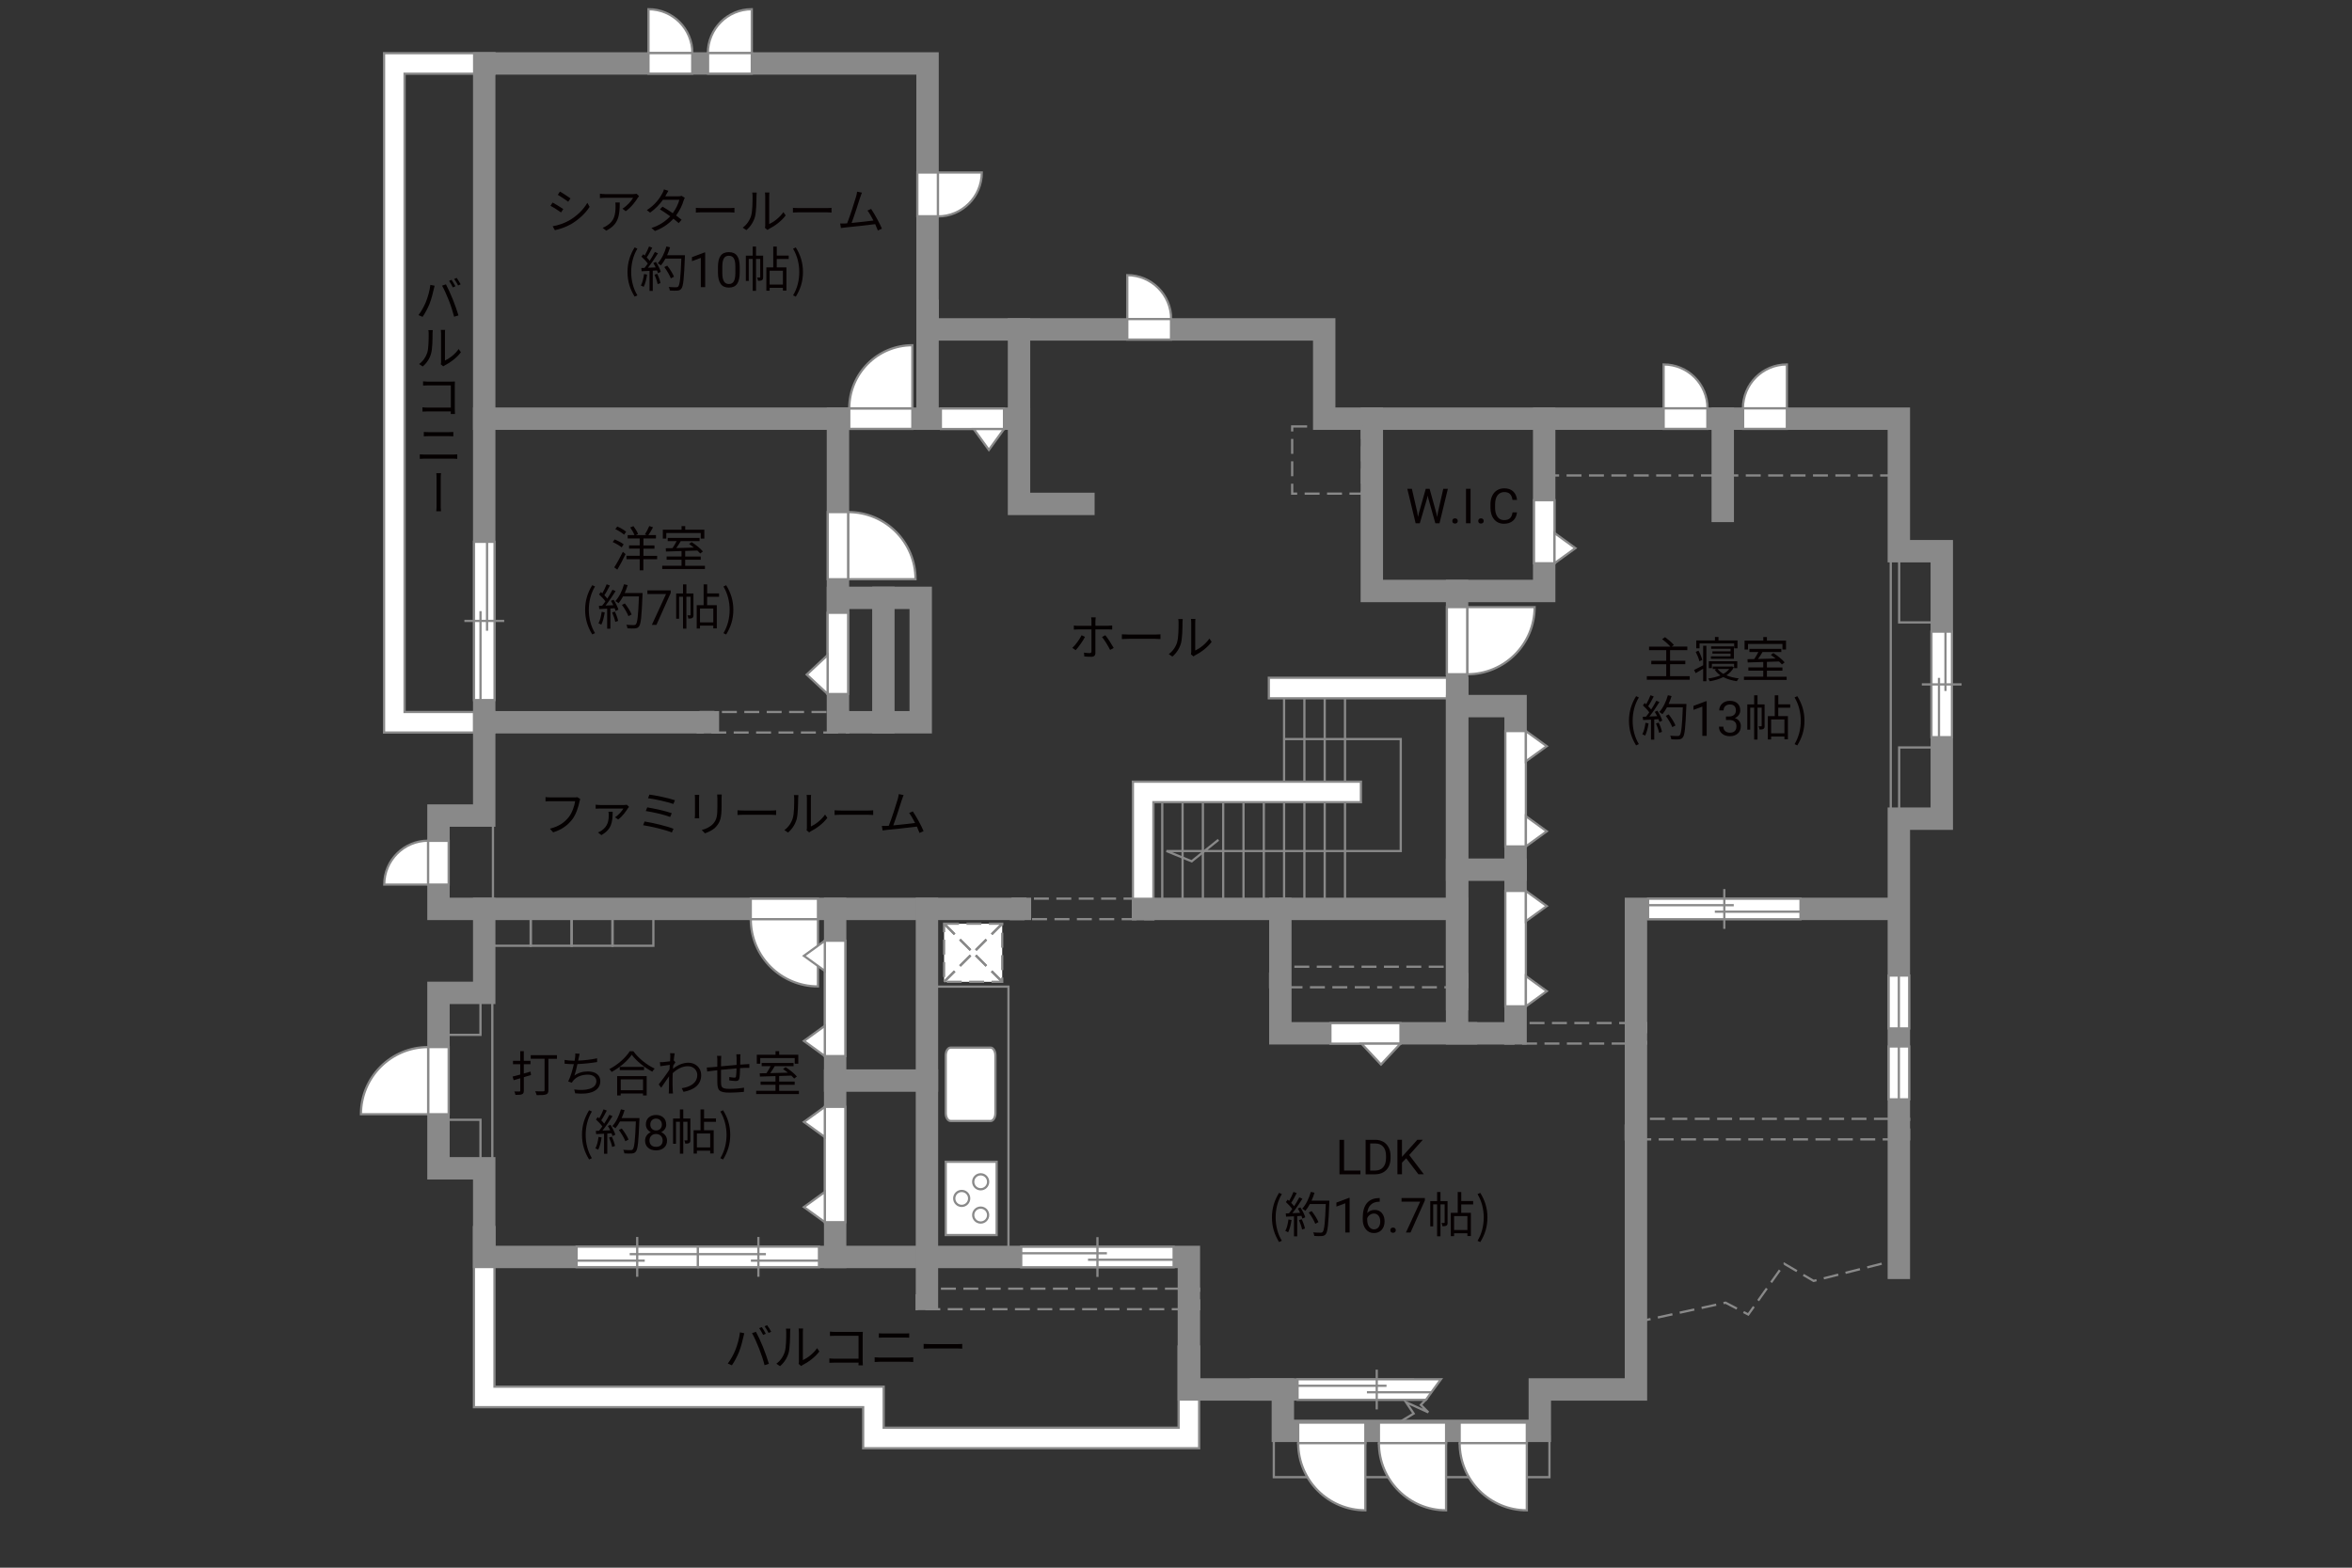 <?xml version="1.0" encoding="UTF-8"?><svg xmlns="http://www.w3.org/2000/svg" viewBox="0 0 630 420"><rect x="0" y="0" width="630" height="420" fill="#333333" stroke="none"/><defs><style>.cls-1{fill:#040000;}.cls-2{fill:#060001;}.cls-3,.cls-4,.cls-5,.cls-6,.cls-7{stroke-width:.6px;}.cls-3,.cls-4,.cls-6,.cls-8{fill:none;}.cls-3,.cls-4,.cls-7{stroke-dasharray:0 0 4 2;}.cls-3,.cls-5,.cls-6,.cls-8,.cls-7{stroke:#898989;}.cls-4{stroke:#898988;}.cls-5,.cls-7{fill:#fff;}.cls-8{stroke-linecap:square;stroke-width:6px;}</style></defs><g id="kan"><polygon class="cls-3" points="340.2 264.5 340.2 259 393.04 259 393.04 264.5 340.2 264.5 340.2 264.5"/><polygon class="cls-3" points="186.87 196.25 186.87 190.75 227.2 190.75 227.2 196.25 186.87 196.25 186.87 196.25"/><polygon class="cls-3" points="270.45 246.25 270.45 240.75 308.95 240.75 308.95 246.25 270.45 246.25 270.45 246.25"/><polygon class="cls-3" points="403.2 279.58 403.2 274.08 440.95 274.08 440.95 279.58 403.2 279.58 403.2 279.58"/><polygon class="cls-3" points="435.45 305.25 435.45 299.75 511.37 299.75 511.37 305.25 435.45 305.25 435.45 305.25"/><polygon class="cls-3" points="245.54 350.75 245.54 345.25 321.2 345.25 321.2 350.75 245.54 350.75 245.54 350.75"/><line class="cls-6" x1="311.32" y1="243.5" x2="311.32" y2="214.5"/><line class="cls-6" x1="316.76" y1="243.5" x2="316.76" y2="214.5"/><line class="cls-6" x1="322.2" y1="243.5" x2="322.2" y2="214.5"/><line class="cls-6" x1="327.64" y1="243.5" x2="327.64" y2="214.5"/><line class="cls-6" x1="333.08" y1="243.5" x2="333.08" y2="214.5"/><line class="cls-6" x1="338.52" y1="243.5" x2="338.52" y2="214.5"/><line class="cls-6" x1="343.95" y1="243.5" x2="343.95" y2="186.67"/><line class="cls-6" x1="349.39" y1="243.5" x2="349.39" y2="186.67"/><line class="cls-6" x1="354.83" y1="243.5" x2="354.83" y2="186.67"/><line class="cls-6" x1="360.27" y1="243.5" x2="360.27" y2="186.67"/><polyline class="cls-6" points="343.95 198 375.2 198 375.2 228 312.45 228 319.2 230.75 326.37 225"/><line class="cls-6" x1="506.45" y1="219.33" x2="506.45" y2="147"/><rect class="cls-6" x="508.7" y="147.67" width="11.42" height="19.08"/><rect class="cls-6" x="508.7" y="200.25" width="11.42" height="19.08"/><line class="cls-6" x1="132.04" y1="220" x2="132.04" y2="243.5"/><rect class="cls-6" x="131.2" y="245" width="10.95" height="8.38"/><rect class="cls-6" x="142.16" y="245" width="10.95" height="8.38"/><rect class="cls-6" x="153.11" y="245" width="10.95" height="8.38"/><rect class="cls-6" x="164.06" y="245" width="10.95" height="8.38"/><line class="cls-6" x1="131.87" y1="312.33" x2="131.87" y2="264.83"/><rect class="cls-6" x="117.45" y="300" width="11.25" height="11.25"/><rect class="cls-6" x="117.45" y="266" width="11.25" height="11.25"/><polyline class="cls-3" points="438.2 354.25 462.2 349 468.29 352.17 477.95 338.58 485.79 343.17 509.2 337.25"/><polyline class="cls-6" points="270.12 336.75 270.12 264.33 248.29 264.33"/><rect class="cls-6" x="341.2" y="384.83" width="73.83" height="10.92"/><polyline class="cls-6" points="382.32 374.52 380.59 376.39 382.58 378.38 376.62 375.67 378.66 378.71 373.99 381.54"/></g><g id="_外壁"><polygon class="cls-5" points="102.87 196.25 102.87 14.25 129.7 14.25 132.45 14.25 132.45 19.75 108.37 19.75 108.37 190.75 132.45 190.75 132.45 196.25 102.87 196.25 102.87 196.25"/><polygon class="cls-5" points="231.2 388 231.2 377 126.95 377 126.95 328.75 132.45 328.75 132.45 371.5 236.7 371.5 236.7 382.5 315.7 382.5 315.7 363.5 315.7 360.75 321.2 360.75 321.2 388 231.2 388 231.2 388"/><polygon class="cls-5" points="303.45 246.25 303.45 209.42 361.79 209.42 364.54 209.42 364.54 214.92 308.95 214.92 308.95 246.25 303.45 246.25 303.45 246.25"/><polygon class="cls-5" points="339.87 187.08 339.87 181.58 393.04 181.58 393.04 187.08 339.87 187.08 339.87 187.08"/><polyline class="cls-8" points="508.62 339.67 508.62 219.33 520.12 219.33 520.12 147.67 508.62 147.67 508.62 112.17 354.7 112.17 354.7 88.25 248.45 88.25 248.45 17 129.7 17 129.7 218.5 117.45 218.5 117.45 243.5 129.7 243.5 129.7 266 117.45 266 117.45 313 129.7 313 129.7 336.75 318.45 336.75 318.45 372.25 343.62 372.25 343.62 383.34 412.45 383.34 412.45 372.25 438.2 372.25 438.2 243.5 508.62 243.5"/><polyline class="cls-8" points="272.95 88.25 272.95 135 290.2 135"/><line class="cls-8" x1="272.95" y1="112.17" x2="129.7" y2="112.17"/><line class="cls-8" x1="248.45" y1="83.25" x2="248.45" y2="112.17"/><line class="cls-8" x1="224.45" y1="112.17" x2="224.45" y2="182.17"/><rect class="cls-8" x="224.45" y="160.17" width="22.17" height="33.33"/><line class="cls-8" x1="236.62" y1="193.5" x2="236.62" y2="160.17"/><line class="cls-8" x1="189.62" y1="193.5" x2="129.7" y2="193.5"/><line class="cls-8" x1="461.45" y1="136.88" x2="461.45" y2="112.17"/><polyline class="cls-8" points="367.45 112.17 367.45 158.33 413.62 158.33 413.62 112.17"/><line class="cls-8" x1="390.29" y1="158.33" x2="390.29" y2="267.67"/><rect class="cls-8" x="390.29" y="189.17" width="15.67" height="87.67"/><line class="cls-8" x1="390.29" y1="243.5" x2="306.2" y2="243.5"/><polyline class="cls-8" points="342.95 243.5 342.95 276.83 392.7 276.83"/><line class="cls-8" x1="273.2" y1="243.5" x2="129.7" y2="243.5"/><line class="cls-8" x1="248.29" y1="243.5" x2="248.29" y2="348"/><line class="cls-8" x1="223.7" y1="336.75" x2="223.7" y2="243.5"/><line class="cls-8" x1="223.7" y1="289.5" x2="248.29" y2="289.5"/><line class="cls-8" x1="337.79" y1="372.25" x2="375.78" y2="372.25"/><line class="cls-8" x1="405.95" y1="233" x2="390.29" y2="233"/></g><g id="_建距"><polygon class="cls-5" points="508.62 261.36 505.89 261.36 505.89 275.53 511.39 275.53 511.39 261.36 508.62 261.36"/><line class="cls-6" x1="508.62" y1="275.53" x2="508.62" y2="261.36"/><polygon class="cls-5" points="508.62 280.36 505.89 280.36 505.89 294.53 511.39 294.53 511.39 280.36 508.62 280.36"/><line class="cls-6" x1="508.62" y1="294.53" x2="508.62" y2="280.36"/><path class="cls-5" d="m185.46,14.23h-11.76V2.47c6.49,0,11.76,5.26,11.76,11.76Z"/><polygon class="cls-5" points="185.42 17 185.42 19.73 173.7 19.73 173.7 14.23 185.42 14.23 185.42 17"/><path class="cls-5" d="m251.22,57.98v-11.76h11.76c0,6.49-5.26,11.76-11.76,11.76Z"/><polygon class="cls-5" points="248.45 57.94 245.72 57.94 245.72 46.22 251.22 46.22 251.22 57.94 248.45 57.94"/><path class="cls-5" d="m313.71,85.48h-11.76v-11.76c6.49,0,11.76,5.26,11.76,11.76Z"/><polygon class="cls-5" points="313.67 88.25 313.67 90.98 301.95 90.98 301.95 85.48 313.67 85.48 313.67 88.25"/><path class="cls-5" d="m114.68,225.23v11.76s-11.76,0-11.76,0c0-6.49,5.26-11.76,11.76-11.76Z"/><polygon class="cls-5" points="117.45 225.27 120.18 225.27 120.18 236.99 114.68 236.99 114.68 225.27 117.45 225.27"/><path class="cls-5" d="m457.37,109.4h-11.76v-11.76c6.49,0,11.76,5.26,11.76,11.76Z"/><polygon class="cls-5" points="457.33 112.17 457.33 114.9 445.62 114.9 445.62 109.4 457.33 109.4 457.33 112.17"/><path class="cls-5" d="m466.86,109.4h11.76v-11.76c-6.49,0-11.76,5.26-11.76,11.76Z"/><polygon class="cls-5" points="466.91 112.17 466.91 114.9 478.62 114.9 478.62 109.4 466.91 109.4 466.91 112.17"/><path class="cls-5" d="m189.61,14.23h11.76V2.47c-6.49,0-11.76,5.26-11.76,11.76Z"/><polygon class="cls-5" points="189.66 17 189.66 19.73 201.37 19.73 201.37 14.23 189.66 14.23 189.66 17"/><polygon class="cls-5" points="224.45 137.19 221.72 137.19 221.72 155.19 227.23 155.19 227.23 137.19 224.45 137.19"/><path class="cls-5" d="m227.23,137.19v17.99h18c0-9.94-8.06-17.99-18-17.99"/><polygon class="cls-5" points="390.29 180.64 387.56 180.64 387.56 162.65 393.06 162.65 393.06 180.64 390.29 180.64"/><path class="cls-5" d="m393.06,180.64v-17.99h18c0,9.94-8.06,17.99-18,17.99"/><polygon class="cls-5" points="227.48 112.17 227.48 114.9 244.38 114.9 244.38 109.4 227.48 109.4 227.48 112.17"/><path class="cls-5" d="m227.48,109.4h16.9v-16.91c-9.33,0-16.9,7.57-16.9,16.91"/><polygon class="cls-5" points="117.45 280.52 120.18 280.52 120.18 298.52 114.68 298.52 114.68 280.52 117.45 280.52"/><path class="cls-5" d="m114.68,280.52v17.99h-18c0-9.94,8.06-17.99,18-17.99"/><polygon class="cls-5" points="201.1 243.5 201.1 240.77 219.1 240.77 219.1 246.27 201.1 246.27 201.1 243.5"/><path class="cls-5" d="m201.1,246.27h17.99v18c-9.94,0-17.99-8.06-17.99-18"/><polygon class="cls-5" points="347.73 383.86 347.73 381.13 365.72 381.13 365.72 386.63 347.73 386.63 347.73 383.86"/><path class="cls-5" d="m347.73,386.63h17.99v18c-9.94,0-17.99-8.06-17.99-18"/><polygon class="cls-5" points="369.35 383.86 369.35 381.13 387.35 381.13 387.35 386.63 369.35 386.63 369.35 383.86"/><path class="cls-5" d="m369.35,386.63h17.99v18c-9.94,0-17.99-8.06-17.99-18"/><polygon class="cls-5" points="390.98 383.86 390.98 381.13 408.97 381.13 408.97 386.63 390.98 386.63 390.98 383.86"/><path class="cls-5" d="m390.98,386.63h17.99v18c-9.94,0-17.99-8.06-17.99-18"/><polygon class="cls-5" points="129.7 145.16 126.97 145.16 126.97 187.56 132.47 187.56 132.47 145.16 129.7 145.16"/><line class="cls-6" x1="135.05" y1="166.35" x2="124.39" y2="166.35"/><line class="cls-6" x1="130.46" y1="168.98" x2="130.46" y2="145.16"/><line class="cls-6" x1="128.71" y1="187.56" x2="128.71" y2="163.73"/><polygon class="cls-5" points="186.91 336.75 186.91 339.48 219.37 339.48 219.37 333.98 186.91 333.98 186.91 336.75"/><line class="cls-6" x1="203.14" y1="331.4" x2="203.14" y2="342.06"/><line class="cls-6" x1="205.15" y1="336" x2="186.91" y2="336"/><line class="cls-6" x1="219.37" y1="337.74" x2="201.13" y2="337.74"/><polygon class="cls-5" points="186.91 336.75 186.91 339.48 154.45 339.48 154.45 333.98 186.91 333.98 186.91 336.75"/><line class="cls-6" x1="170.68" y1="331.4" x2="170.68" y2="342.06"/><line class="cls-6" x1="168.67" y1="336" x2="186.91" y2="336"/><line class="cls-6" x1="154.45" y1="337.74" x2="172.7" y2="337.74"/><polygon class="cls-5" points="314.37 336.75 314.37 334.02 273.54 334.02 273.54 339.52 314.37 339.52 314.37 336.75"/><line class="cls-6" x1="293.96" y1="342.1" x2="293.96" y2="331.44"/><line class="cls-6" x1="291.43" y1="337.5" x2="314.37" y2="337.5"/><line class="cls-6" x1="273.54" y1="335.76" x2="296.49" y2="335.76"/><polygon class="cls-5" points="482.28 243.5 482.28 240.77 441.45 240.77 441.45 246.27 482.28 246.27 482.28 243.5"/><line class="cls-6" x1="461.87" y1="248.85" x2="461.87" y2="238.19"/><line class="cls-6" x1="459.33" y1="244.25" x2="482.28" y2="244.25"/><line class="cls-6" x1="441.45" y1="242.51" x2="464.4" y2="242.51"/><polygon class="cls-5" points="520.12 197.5 522.85 197.5 522.85 169.22 517.35 169.22 517.35 197.5 520.12 197.5"/><line class="cls-6" x1="514.77" y1="183.36" x2="525.43" y2="183.36"/><line class="cls-6" x1="519.37" y1="181.61" x2="519.37" y2="197.5"/><line class="cls-6" x1="521.11" y1="169.22" x2="521.11" y2="185.12"/><polygon class="cls-5" points="383.96 372.25 385.96 369.52 347.56 369.52 347.56 375.02 381.96 375.02 383.96 372.25"/><line class="cls-6" x1="368.77" y1="377.6" x2="368.77" y2="366.94"/><line class="cls-6" x1="366.14" y1="373" x2="383.41" y2="373"/><line class="cls-6" x1="347.56" y1="371.26" x2="371.39" y2="371.26"/><path class="cls-5" d="m265.33,280.67c.73,0,1.3.95,1.3,2.11v15.44c0,1.16-.58,2.11-1.3,2.11h-10.7c-.72,0-1.31-.95-1.31-2.11v-15.44c0-1.16.59-2.11,1.31-2.11h10.7Z"/><rect class="cls-5" x="253.32" y="311.25" width="13.64" height="19.63"/><path class="cls-5" d="m262.68,318.62c-1.1,0-2-.9-2-2,0-1.11.89-2.01,2-2.01s2,.9,2,2.01-.9,2-2,2Z"/><path class="cls-5" d="m262.68,327.53c-1.1,0-2-.9-2-2,0-1.11.9-2,2-2s2,.9,2,2-.9,2-2,2Z"/><path class="cls-5" d="m257.6,323.07c-1.1,0-2-.9-2-2,0-1.1.89-2,2-2s2,.9,2,2-.9,2-2,2Z"/><rect class="cls-7" x="252.88" y="247.47" width="15.57" height="15.57"/><line class="cls-4" x1="268.45" y1="247.47" x2="252.88" y2="263.03"/><line class="cls-3" x1="268.45" y1="247.47" x2="252.88" y2="263.03"/><line class="cls-4" x1="252.88" y1="247.47" x2="268.45" y2="263.03"/><line class="cls-3" x1="252.88" y1="247.47" x2="268.45" y2="263.03"/><polygon class="cls-5" points="268.93 112.17 268.93 109.44 252.02 109.44 252.02 114.94 268.93 114.94 268.93 112.17"/><polygon class="cls-5" points="268.93 114.94 264.88 120.53 260.82 114.94 268.93 114.94"/><polygon class="cls-5" points="413.62 150.91 410.89 150.91 410.89 134 416.39 134 416.39 150.91 413.62 150.91"/><polygon class="cls-5" points="416.39 150.91 421.98 146.86 416.39 142.8 416.39 150.91"/><polygon class="cls-5" points="224.45 185.94 227.18 185.94 227.18 164.17 221.68 164.17 221.68 185.94 224.45 185.94"/><polygon class="cls-5" points="221.68 185.94 216.09 180.72 221.68 175.5 221.68 185.94"/><polygon class="cls-5" points="375.13 276.83 375.13 274.11 356.36 274.11 356.36 279.61 375.13 279.61 375.13 276.83"/><polygon class="cls-5" points="375.13 279.61 369.91 285.19 364.69 279.61 375.13 279.61"/><polygon class="cls-5" points="223.7 296.53 226.43 296.53 226.43 327.44 220.93 327.44 220.93 296.53 223.7 296.53"/><polygon class="cls-5" points="220.93 296.53 215.34 300.58 220.93 304.63 220.93 296.53"/><polygon class="cls-5" points="220.93 319.33 215.34 323.38 220.93 327.44 220.93 319.33"/><polygon class="cls-5" points="223.7 252.03 226.43 252.03 226.43 282.94 220.93 282.94 220.93 252.03 223.7 252.03"/><polygon class="cls-5" points="220.93 252.03 215.34 256.08 220.93 260.13 220.93 252.03"/><polygon class="cls-5" points="220.93 274.83 215.34 278.88 220.93 282.94 220.93 274.83"/><polygon class="cls-5" points="405.95 226.77 403.22 226.77 403.22 195.86 408.72 195.86 408.72 226.77 405.95 226.77"/><polygon class="cls-5" points="408.72 226.77 414.31 222.72 408.72 218.67 408.72 226.77"/><polygon class="cls-5" points="408.72 203.96 414.31 199.91 408.72 195.86 408.72 203.96"/><polygon class="cls-5" points="405.95 269.61 403.22 269.61 403.22 238.69 408.72 238.69 408.72 269.61 405.95 269.61"/><polygon class="cls-5" points="408.72 269.61 414.31 265.55 408.72 261.5 408.72 269.61"/><polygon class="cls-5" points="408.72 246.8 414.31 242.75 408.72 238.69 408.72 246.8"/></g><g id="_文字"><path class="cls-2" d="m360.02,313.61h4.38v1h-5.61v-9.24h1.23v8.25Z"/><path class="cls-2" d="m365.79,314.61v-9.24h2.61c.8,0,1.51.18,2.13.53.62.36,1.09.86,1.43,1.52.34.66.51,1.41.51,2.26v.59c0,.87-.17,1.64-.5,2.29s-.82,1.16-1.44,1.51c-.62.35-1.35.53-2.18.54h-2.56Zm1.22-8.25v7.25h1.28c.94,0,1.67-.29,2.19-.88s.78-1.42.78-2.5v-.54c0-1.05-.25-1.87-.74-2.45-.49-.58-1.19-.88-2.1-.89h-1.42Z"/><path class="cls-2" d="m376.66,310.31l-1.13,1.17v3.12h-1.22v-9.24h1.22v4.57l4.11-4.57h1.47l-3.64,4.08,3.92,5.16h-1.46l-3.28-4.3Z"/><path class="cls-2" d="m340.7,326.16c0-2.55.71-4.65,1.91-6.59l.74.34c-1.13,1.86-1.66,4.04-1.66,6.25s.53,4.41,1.66,6.25l-.74.35c-1.2-1.95-1.91-4.04-1.91-6.6Z"/><path class="cls-2" d="m345.95,326.85c-.18,1.22-.49,2.47-.92,3.3-.16-.12-.55-.3-.75-.36.43-.79.7-1.95.84-3.09l.83.16Zm2.38-3.37c.53.83,1.11,1.94,1.29,2.64l-.77.36c-.05-.22-.13-.47-.25-.74l-1.13.07v5.41h-.87v-5.36l-2.12.1-.08-.87c.26,0,.56-.01.86-.03.29-.34.58-.73.87-1.16-.4-.58-1.09-1.31-1.7-1.86l.49-.64c.13.1.26.22.39.34.43-.73.88-1.7,1.16-2.42l.86.33c-.44.87-.99,1.91-1.48,2.61.31.31.58.62.79.9.53-.82,1.03-1.66,1.39-2.37l.83.36c-.75,1.22-1.79,2.76-2.69,3.87.65-.03,1.37-.06,2.08-.09-.19-.4-.42-.81-.64-1.16l.71-.31Zm.34,3.16c.38.79.75,1.82.87,2.5l-.77.26c-.12-.68-.48-1.72-.83-2.52l.73-.23Zm7.4-4.49c-.23,5.82-.42,7.84-.95,8.48-.3.38-.58.47-1.08.52-.43.04-1.22.03-2-.03-.03-.27-.13-.69-.31-.95.87.08,1.66.08,1.99.08.25,0,.42-.03.56-.19.43-.44.65-2.42.84-7.49h-4.26c-.36.69-.78,1.31-1.21,1.82-.18-.16-.61-.44-.84-.57,1-1.08,1.83-2.78,2.31-4.5l.98.22c-.22.73-.48,1.44-.79,2.12h4.77v.49Zm-3.76,5.72c-.3-.79-1.03-2.08-1.75-3.03l.78-.38c.73.91,1.51,2.15,1.82,2.96l-.84.44Z"/><path class="cls-2" d="m361.52,330.21h-1.18v-7.83l-2.37.87v-1.07l3.36-1.26h.18v9.29Z"/><path class="cls-2" d="m369.57,320.96v1h-.22c-.91.02-1.64.29-2.18.81-.54.52-.85,1.26-.94,2.22.49-.56,1.15-.84,1.99-.84s1.45.28,1.93.85.72,1.3.72,2.2c0,.95-.26,1.71-.78,2.29-.52.57-1.21.86-2.09.86s-1.6-.34-2.15-1.02c-.55-.68-.83-1.55-.83-2.62v-.45c0-1.7.36-3,1.09-3.9.73-.9,1.81-1.36,3.24-1.38h.21Zm-1.54,4.16c-.4,0-.77.12-1.11.36-.34.24-.57.54-.7.91v.43c0,.76.17,1.38.51,1.84s.77.7,1.28.7.95-.19,1.25-.58c.3-.39.45-.9.45-1.53s-.15-1.15-.46-1.54c-.31-.39-.71-.59-1.22-.59Z"/><path class="cls-2" d="m372.41,329.59c0-.2.06-.37.18-.51s.3-.2.54-.2.42.07.55.2.19.3.19.51-.06.36-.19.49c-.12.13-.31.2-.55.2s-.42-.07-.54-.2c-.12-.13-.18-.29-.18-.49Z"/><path class="cls-2" d="m381.65,321.63l-3.83,8.58h-1.23l3.82-8.28h-5v-.96h6.25v.66Z"/><path class="cls-2" d="m387.75,327.53c0,.39-.05.65-.3.81-.25.16-.58.18-1.08.18-.03-.25-.13-.62-.25-.87.35.01.61.01.71,0,.1,0,.13-.03.13-.13v-4.86h-1.12v8.55h-.9v-8.55h-1.05v5.9h-.78v-6.77h1.83v-2.44h.9v2.44h1.9v5.75Zm3.65-4.85v2.25h2.59v6.21h-.94v-.73h-3.56v.77h-.88v-6.25h1.85v-5.58h.95v2.42h3.19v.91h-3.19Zm1.65,3.13h-3.56v3.72h3.56v-3.72Z"/><path class="cls-2" d="m395.77,332.42c1.12-1.85,1.66-4.04,1.66-6.25s-.55-4.39-1.66-6.25l.73-.34c1.21,1.94,1.92,4.04,1.92,6.59s-.71,4.65-1.92,6.6l-.73-.35Z"/><path class="cls-2" d="m166.51,146.64c-.52-.44-1.55-1.04-2.39-1.42l.52-.7c.83.33,1.89.88,2.41,1.31l-.53.81Zm-1.98,5.36c.66-1,1.6-2.69,2.31-4.16l.72.61c-.64,1.37-1.5,2.98-2.21,4.17l-.82-.62Zm.81-10.95c.83.35,1.86.94,2.38,1.42l-.57.77c-.49-.47-1.51-1.1-2.34-1.49l.53-.69Zm10.66,8.77h-3.67v2.98h-.98v-2.98h-3.55v-.92h3.55v-1.91h-2.85v-.88h2.85v-1.85h-3.22v-.91h1.81c-.22-.58-.69-1.43-1.13-2.04l.86-.35c.49.64,1.03,1.52,1.24,2.11l-.62.29h2.98l-.53-.19c.39-.61.9-1.56,1.17-2.24l1.01.34c-.39.73-.86,1.53-1.25,2.09h2.03v.91h-3.35v1.85h2.95v.88h-2.95v1.91h3.67v.92Z"/><path class="cls-2" d="m188.82,151.57v.87h-11.44v-.87h5.17v-1.62h-3.99v-.86h3.99v-1.46c-1.57.05-3.03.09-4.17.13l-.05-.88c.53-.01,1.14-.01,1.81-.03.38-.56.79-1.27,1.1-1.88h-2.39v-.86h8.54v.86h-5.04c-.36.61-.79,1.29-1.2,1.86,1.46-.04,3.09-.08,4.72-.13-.43-.35-.88-.69-1.3-.98l.69-.48c1.09.69,2.41,1.74,3.02,2.5l-.73.55c-.19-.23-.45-.51-.77-.79-1.08.04-2.18.08-3.25.1v1.5h4.16v.86h-4.16v1.62h5.29Zm-10.36-7.27h-.92v-2.39h5.02v-.96h.98v.96h5.12v2.39h-.96v-1.5h-9.23v1.5Z"/><path class="cls-2" d="m156.73,163.37c0-2.55.71-4.65,1.91-6.59l.74.34c-1.13,1.86-1.66,4.04-1.66,6.25s.53,4.41,1.66,6.25l-.74.35c-1.2-1.95-1.91-4.04-1.91-6.6Z"/><path class="cls-2" d="m161.98,164.06c-.18,1.22-.49,2.47-.92,3.3-.16-.12-.55-.3-.75-.36.43-.79.7-1.95.85-3.09l.83.16Zm2.38-3.37c.53.83,1.1,1.94,1.29,2.64l-.77.36c-.05-.22-.13-.47-.25-.74l-1.13.07v5.41h-.87v-5.36l-2.12.1-.08-.87c.26,0,.56-.01.86-.03.29-.34.58-.73.87-1.16-.4-.58-1.09-1.31-1.7-1.86l.49-.64c.13.1.26.22.39.34.43-.73.88-1.7,1.16-2.42l.86.33c-.44.87-.99,1.91-1.48,2.61.31.31.58.62.79.9.53-.82,1.03-1.66,1.39-2.37l.83.36c-.75,1.22-1.79,2.76-2.69,3.87.65-.03,1.37-.06,2.08-.09-.19-.4-.42-.81-.64-1.16l.71-.31Zm.34,3.16c.38.79.75,1.82.87,2.5l-.77.26c-.12-.68-.48-1.72-.83-2.52l.73-.23Zm7.4-4.49c-.23,5.82-.42,7.84-.95,8.48-.3.38-.58.47-1.08.52-.43.04-1.22.03-2-.03-.03-.27-.13-.69-.31-.95.87.08,1.66.08,1.99.08.25,0,.42-.03.56-.19.43-.44.65-2.42.84-7.49h-4.26c-.36.69-.78,1.31-1.21,1.82-.18-.16-.61-.44-.84-.57,1-1.08,1.83-2.78,2.31-4.5l.98.22c-.22.73-.48,1.44-.79,2.12h4.77v.49Zm-3.76,5.72c-.3-.79-1.03-2.08-1.75-3.03l.78-.38c.73.91,1.51,2.15,1.82,2.96l-.85.44Z"/><path class="cls-2" d="m179.66,158.84l-3.83,8.58h-1.23l3.81-8.28h-5v-.96h6.25v.66Z"/><path class="cls-2" d="m185.76,164.74c0,.39-.05.65-.3.81-.25.16-.58.18-1.08.18-.03-.25-.13-.62-.25-.87.35.01.61.01.71,0,.1,0,.13-.03.13-.13v-4.86h-1.12v8.55h-.9v-8.55h-1.05v5.9h-.78v-6.77h1.83v-2.44h.9v2.44h1.9v5.75Zm3.65-4.85v2.25h2.59v6.21h-.94v-.73h-3.56v.77h-.88v-6.25h1.85v-5.58h.95v2.42h3.19v.91h-3.19Zm1.65,3.13h-3.56v3.72h3.56v-3.72Z"/><path class="cls-2" d="m193.78,169.63c1.12-1.85,1.66-4.04,1.66-6.25s-.55-4.39-1.66-6.25l.73-.34c1.21,1.94,1.92,4.04,1.92,6.59s-.71,4.65-1.92,6.6l-.73-.35Z"/><path class="cls-2" d="m150.88,56.01l-.6.91c-.64-.47-2.05-1.38-2.83-1.78l.57-.88c.77.42,2.29,1.34,2.86,1.75Zm1.51,3.09c2.16-1.24,3.87-2.93,4.93-4.76l.62,1.07c-1.12,1.76-2.93,3.43-4.99,4.65-1.31.75-3.11,1.37-4.32,1.61l-.6-1.05c1.43-.25,3.04-.77,4.36-1.52Zm.42-5.94l-.61.88c-.62-.47-2.03-1.4-2.79-1.85l.58-.87c.77.43,2.26,1.42,2.82,1.83Z"/><path class="cls-2" d="m170.83,53c-.52.88-1.75,2.56-3.24,3.59l-.86-.69c1.2-.69,2.42-2.11,2.85-2.91h-7.41c-.48,0-.98.03-1.48.08v-1.18c.46.06,1,.12,1.48.12h7.46c.25,0,.72-.04.91-.08l.64.61c-.09.13-.26.33-.35.47Zm-8.46,8.8l-.96-.78c.36-.12.81-.33,1.17-.59,2.02-1.23,2.3-3.08,2.3-5.25,0-.31-.01-.6-.05-.94h1.17c0,3.52-.31,5.9-3.63,7.55Z"/><path class="cls-2" d="m178.46,52.13c-.08.16-.17.31-.27.47h3.52c.35,0,.64-.05.86-.13l.86.52c-.12.18-.23.49-.31.7-.34,1.2-1.04,2.72-2.03,4.04.55.4,1.07.81,1.48,1.14l-.77.9c-.39-.35-.88-.75-1.42-1.18-1.16,1.29-2.76,2.48-4.95,3.3l-.94-.81c2.2-.68,3.86-1.87,5.03-3.13-.94-.68-1.92-1.35-2.76-1.87l.7-.71c.86.49,1.83,1.12,2.74,1.75.85-1.13,1.51-2.54,1.77-3.6h-4.39c-.83,1.17-1.99,2.44-3.45,3.45l-.87-.68c2.24-1.39,3.56-3.34,4.17-4.52.13-.23.34-.69.42-1.03l1.18.38c-.22.34-.46.78-.58,1.01Z"/><path class="cls-2" d="m188.21,55.75h7.12c.65,0,1.12-.04,1.4-.07v1.27c-.26-.01-.81-.07-1.39-.07h-7.14c-.72,0-1.4.03-1.81.07v-1.27c.39.03,1.08.07,1.81.07Z"/><path class="cls-2" d="m201.19,57.78c.38-1.18.39-3.78.39-5.23,0-.39-.04-.68-.09-.95h1.2c-.01.16-.06.55-.06.94,0,1.44-.05,4.23-.4,5.53-.39,1.39-1.22,2.67-2.31,3.58l-.98-.66c1.09-.78,1.87-1.94,2.26-3.2Zm3.78,2.54v-7.79c0-.49-.06-.87-.08-.96h1.2c-.01.09-.05.47-.05.96v7.5c1.2-.55,2.79-1.73,3.8-3.2l.61.88c-1.12,1.52-2.93,2.86-4.43,3.6-.21.12-.35.22-.44.3l-.69-.57c.05-.21.09-.47.09-.73Z"/><path class="cls-2" d="m214.21,55.75h7.12c.65,0,1.12-.04,1.4-.07v1.27c-.26-.01-.81-.07-1.39-.07h-7.14c-.72,0-1.4.03-1.81.07v-1.27c.39.03,1.08.07,1.81.07Z"/><path class="cls-2" d="m230.42,52.83c-.38,1.22-1.66,5.21-2.31,6.9,1.91-.18,4.41-.46,5.84-.65-.52-1.03-1.1-2.04-1.59-2.67l.98-.44c.92,1.34,2.34,3.95,2.89,5.29l-1.09.49c-.17-.47-.42-1.07-.71-1.7-2,.26-6.36.74-8.1.9-.32.03-.7.09-1.08.14l-.2-1.21c.39.01.83,0,1.21-.01.2-.01.42-.03.65-.04.73-1.79,2.05-5.95,2.42-7.23.16-.6.21-.91.25-1.25l1.3.26c-.13.32-.27.66-.44,1.21Z"/><path class="cls-2" d="m168.08,72.87c0-2.55.71-4.65,1.91-6.59l.74.34c-1.13,1.86-1.66,4.04-1.66,6.25s.53,4.41,1.66,6.25l-.74.35c-1.2-1.95-1.91-4.04-1.91-6.6Z"/><path class="cls-2" d="m173.33,73.56c-.18,1.22-.49,2.47-.92,3.3-.16-.12-.55-.3-.75-.36.43-.79.7-1.95.85-3.09l.83.16Zm2.38-3.37c.53.83,1.1,1.94,1.29,2.64l-.77.36c-.05-.22-.13-.47-.25-.74l-1.13.07v5.41h-.87v-5.36l-2.12.1-.08-.87c.26,0,.56-.01.86-.03.29-.34.58-.73.87-1.16-.4-.58-1.09-1.31-1.7-1.86l.49-.64c.13.1.26.22.39.34.43-.73.88-1.7,1.16-2.42l.86.33c-.44.87-.99,1.91-1.48,2.61.31.31.58.62.79.9.53-.82,1.03-1.66,1.39-2.37l.83.36c-.75,1.22-1.79,2.76-2.69,3.87.65-.03,1.37-.06,2.08-.09-.19-.4-.42-.81-.64-1.16l.71-.31Zm.34,3.16c.38.79.75,1.82.87,2.5l-.77.26c-.12-.68-.48-1.72-.83-2.52l.73-.23Zm7.4-4.49c-.23,5.82-.42,7.84-.95,8.48-.3.38-.58.47-1.08.52-.43.04-1.22.03-2-.03-.03-.27-.13-.69-.31-.95.87.08,1.66.08,1.99.08.25,0,.42-.03.56-.19.43-.44.65-2.42.84-7.49h-4.26c-.36.69-.78,1.31-1.21,1.82-.18-.16-.61-.44-.84-.57,1-1.08,1.83-2.78,2.31-4.5l.98.22c-.22.73-.48,1.44-.79,2.12h4.77v.49Zm-3.76,5.72c-.3-.79-1.03-2.08-1.75-3.03l.78-.38c.73.91,1.51,2.15,1.82,2.96l-.85.44Z"/><path class="cls-2" d="m188.9,76.92h-1.18v-7.83l-2.37.87v-1.07l3.36-1.26h.18v9.29Z"/><path class="cls-2" d="m198.14,72.98c0,1.38-.23,2.4-.7,3.07s-1.2,1-2.2,1-1.72-.33-2.19-.98-.72-1.63-.74-2.93v-1.57c0-1.36.23-2.37.7-3.03s1.21-.99,2.21-.99,1.73.32,2.2.96c.47.64.71,1.62.72,2.95v1.52Zm-1.17-1.61c0-.99-.14-1.72-.42-2.17-.28-.45-.72-.68-1.33-.68s-1.04.23-1.31.68-.42,1.15-.43,2.09v1.88c0,1,.15,1.74.44,2.21.29.48.73.71,1.32.71s1.01-.22,1.29-.67c.28-.45.43-1.16.44-2.12v-1.92Z"/><path class="cls-2" d="m204.41,74.24c0,.39-.05.65-.3.81-.25.16-.58.18-1.08.18-.03-.25-.13-.62-.25-.87.35.01.61.01.72,0,.1,0,.13-.03.13-.13v-4.86h-1.12v8.55h-.9v-8.55h-1.05v5.9h-.78v-6.77h1.83v-2.44h.9v2.44h1.9v5.75Zm3.65-4.85v2.25h2.59v6.21h-.94v-.73h-3.56v.77h-.88v-6.25h1.85v-5.58h.95v2.42h3.19v.91h-3.19Zm1.65,3.13h-3.56v3.72h3.56v-3.72Z"/><path class="cls-2" d="m212.43,79.13c1.12-1.85,1.66-4.04,1.66-6.25s-.55-4.39-1.66-6.25l.73-.34c1.21,1.94,1.92,4.04,1.92,6.59s-.71,4.65-1.92,6.6l-.73-.35Z"/><path class="cls-2" d="m142.23,288.01c-.64.19-1.29.4-1.92.58v3.6c0,.56-.13.81-.47.96-.34.17-.87.18-1.77.18-.04-.26-.18-.65-.31-.91.62.01,1.18.01,1.34.01.18,0,.26-.06.26-.26v-3.29c-.64.18-1.24.36-1.77.52l-.29-.98c.57-.14,1.29-.34,2.05-.53v-2.77h-1.94v-.92h1.94v-2.59h.95v2.59h1.79v.92h-1.79v2.48l1.81-.51.12.9Zm6.96-4.35h-2.3v8.41c0,.66-.17.99-.64,1.14-.47.18-1.27.19-2.5.19-.06-.29-.25-.77-.4-1.04.95.04,1.9.04,2.17.03.25-.01.35-.09.35-.34v-8.4h-3.71v-.95h7.02v.95Z"/><path class="cls-2" d="m155.01,283.4c-.04.21-.08.46-.14.75,1.56-.06,3.47-.27,5.07-.62v1c-1.51.26-3.58.48-5.27.55-.23,1.09-.53,2.33-.82,3.07,1.13-.79,2.3-1.1,3.67-1.1,2.07,0,3.28,1.05,3.28,2.57,0,2.7-2.78,3.72-6.73,3.29l-.26-1.03c3,.42,5.93-.1,5.93-2.24,0-.98-.81-1.73-2.33-1.73s-2.98.53-3.83,1.57c-.17.19-.29.36-.4.6l-.98-.35c.66-1.3,1.18-3.16,1.51-4.63h-.01c-.88,0-1.72-.05-2.47-.13v-1.01c.68.12,1.68.22,2.46.22h.22c.07-.34.12-.62.14-.86.05-.42.06-.71.05-1.08l1.16.07c-.09.35-.17.75-.23,1.09Z"/><path class="cls-2" d="m169.65,281.64c1.38,1.91,3.67,3.72,5.71,4.64-.23.22-.47.56-.64.83-2.02-1.05-4.29-2.87-5.5-4.54-1.07,1.59-3.17,3.43-5.4,4.62-.12-.22-.38-.56-.6-.77,2.26-1.14,4.43-3.12,5.45-4.78h.98Zm-4.33,6.67h7.9v5.17h-.99v-.53h-5.97v.53h-.95v-5.17Zm7.19-2.48v.86h-6.51v-.86h6.51Zm-6.24,3.35v2.9h5.97v-2.9h-5.97Z"/><path class="cls-2" d="m179.5,282.16l1.22.04c-.06.32-.17,1.05-.26,1.96.03-.01.04-.01.06-.03l.39.46c-.17.23-.39.58-.58.91-.03.27-.05.56-.07.85,1.43-1.18,2.91-1.64,4.15-1.64,1.79,0,3.39,1.27,3.41,3.29.01,2.61-1.9,3.98-4.73,4.52l-.48-.98c2.2-.31,4.17-1.34,4.16-3.58,0-1-.79-2.31-2.51-2.31-1.51,0-2.89.75-4.07,1.86-.03.55-.04,1.07-.04,1.53,0,1.18-.01,1.98.05,3.13.01.23.04.56.06.79h-1.13c.03-.18.04-.56.04-.77.01-1.25.01-1.91.04-3.33,0-.13.01-.31.01-.52-.64.96-1.49,2.2-2.12,3.08l-.65-.9c.73-.91,2.22-2.94,2.87-3.97.03-.42.05-.84.09-1.26-.6.08-1.73.23-2.55.35l-.1-1.08c.29.01.53,0,.85-.01.43-.03,1.2-.12,1.87-.22.04-.61.06-1.09.06-1.23,0-.29,0-.64-.05-.96Z"/><path class="cls-2" d="m198.3,283.4c-.01.6-.01,1.25-.03,1.82.52-.04,1.01-.07,1.44-.09.34-.03.7-.05,1.01-.06v1.01c-.21-.01-.7,0-1.03,0-.39.01-.88.04-1.46.08-.03.95-.05,2.11-.18,2.72-.12.57-.4.74-1,.74-.47,0-1.37-.12-1.72-.18l.03-.9c.44.1,1,.17,1.3.17s.46-.05.49-.35c.06-.43.12-1.31.14-2.13-1.34.1-2.86.26-4.16.39-.01,1.34-.01,2.69,0,3.2.04,1.4.06,1.9,2.31,1.9,1.4,0,3.02-.16,3.86-.31l-.04,1.11c-.87.09-2.46.21-3.77.21-3,0-3.29-.69-3.35-2.76-.01-.56-.01-1.94-.01-3.24-.57.06-1.05.12-1.39.16-.4.05-.96.13-1.31.18l-.12-1.07c.4,0,.88-.03,1.35-.08.33-.03.85-.08,1.47-.13.01-.87.01-1.59.01-1.81,0-.4-.03-.7-.08-1.11h1.13c-.03.3-.05.65-.05,1.05,0,.43,0,1.07-.01,1.76,1.27-.12,2.78-.26,4.17-.38v-1.86c0-.29-.03-.75-.07-.98h1.11c-.04.22-.05.66-.07.94Z"/><path class="cls-2" d="m213.99,292.24v.87h-11.44v-.87h5.17v-1.62h-3.99v-.86h3.99v-1.46c-1.57.05-3.03.09-4.17.13l-.05-.88c.53-.01,1.14-.01,1.81-.03.38-.56.79-1.27,1.1-1.88h-2.39v-.86h8.54v.86h-5.04c-.36.61-.79,1.29-1.2,1.86,1.46-.04,3.09-.08,4.72-.13-.43-.35-.88-.69-1.3-.98l.69-.48c1.09.69,2.41,1.74,3.02,2.5l-.73.55c-.19-.23-.45-.51-.77-.79-1.08.04-2.18.08-3.25.1v1.5h4.16v.86h-4.16v1.62h5.29Zm-10.36-7.27h-.92v-2.39h5.02v-.96h.98v.96h5.12v2.39h-.96v-1.5h-9.23v1.5Z"/><path class="cls-2" d="m155.89,304.04c0-2.55.71-4.65,1.91-6.59l.74.34c-1.13,1.86-1.66,4.04-1.66,6.25s.53,4.41,1.66,6.25l-.74.35c-1.2-1.95-1.91-4.04-1.91-6.6Z"/><path class="cls-2" d="m161.15,304.73c-.18,1.22-.49,2.47-.92,3.3-.16-.12-.55-.3-.75-.36.43-.79.7-1.95.85-3.09l.83.16Zm2.38-3.37c.53.83,1.1,1.94,1.29,2.64l-.77.36c-.05-.22-.13-.47-.25-.74l-1.13.07v5.41h-.87v-5.36l-2.12.1-.08-.87c.26,0,.56-.01.86-.03.29-.34.58-.73.87-1.16-.4-.58-1.09-1.31-1.7-1.86l.49-.64c.13.1.26.22.39.34.43-.73.88-1.7,1.16-2.42l.86.33c-.44.87-.99,1.91-1.48,2.61.31.31.58.62.79.9.53-.82,1.03-1.66,1.39-2.37l.83.36c-.75,1.22-1.79,2.76-2.69,3.87.65-.03,1.37-.06,2.08-.09-.19-.4-.42-.81-.64-1.16l.71-.31Zm.34,3.16c.38.79.75,1.82.87,2.5l-.77.26c-.12-.68-.48-1.72-.83-2.52l.73-.23Zm7.4-4.49c-.23,5.82-.42,7.84-.95,8.48-.3.38-.58.47-1.08.52-.43.04-1.22.03-2-.03-.03-.27-.13-.69-.31-.95.87.08,1.66.08,1.99.08.25,0,.42-.03.56-.19.43-.44.65-2.42.84-7.49h-4.26c-.36.69-.78,1.31-1.21,1.82-.18-.16-.61-.44-.84-.57,1-1.08,1.83-2.78,2.31-4.5l.98.22c-.22.73-.48,1.44-.79,2.12h4.77v.49Zm-3.76,5.72c-.3-.79-1.03-2.08-1.75-3.03l.78-.38c.73.91,1.51,2.15,1.82,2.96l-.85.44Z"/><path class="cls-2" d="m178.46,301.25c0,.46-.12.87-.37,1.23-.24.36-.57.64-.99.84.48.21.86.51,1.15.91.28.4.42.85.42,1.35,0,.8-.27,1.44-.81,1.91-.54.47-1.25.71-2.13.71s-1.6-.24-2.14-.71c-.54-.48-.8-1.11-.8-1.91,0-.5.14-.95.41-1.35.27-.4.65-.71,1.13-.91-.41-.2-.73-.48-.97-.84s-.36-.77-.36-1.23c0-.78.25-1.4.75-1.85s1.16-.69,1.97-.69,1.47.23,1.97.69c.5.46.75,1.07.75,1.85Zm-.96,4.31c0-.52-.16-.94-.49-1.26-.33-.33-.76-.49-1.29-.49s-.95.16-1.27.48c-.32.32-.48.74-.48,1.27s.16.94.47,1.24c.31.3.74.45,1.3.45s.98-.15,1.29-.45c.31-.3.47-.71.47-1.23Zm-1.76-5.88c-.46,0-.83.14-1.12.43-.29.29-.43.67-.43,1.17s.14.85.42,1.14c.28.29.66.44,1.13.44s.85-.15,1.13-.44c.28-.29.42-.67.42-1.14s-.15-.85-.44-1.15-.66-.44-1.11-.44Z"/><path class="cls-2" d="m184.93,305.4c0,.39-.05.65-.3.81-.25.16-.58.18-1.08.18-.03-.25-.13-.62-.25-.87.35.01.61.01.71,0,.1,0,.13-.03.13-.13v-4.86h-1.12v8.55h-.9v-8.55h-1.05v5.9h-.78v-6.77h1.83v-2.44h.9v2.44h1.9v5.75Zm3.65-4.85v2.25h2.59v6.21h-.94v-.73h-3.56v.77h-.88v-6.25h1.85v-5.58h.95v2.42h3.19v.91h-3.19Zm1.65,3.13h-3.56v3.72h3.56v-3.72Z"/><path class="cls-2" d="m192.95,310.29c1.12-1.85,1.66-4.04,1.66-6.25s-.55-4.39-1.66-6.25l.73-.34c1.21,1.94,1.92,4.04,1.92,6.59s-.71,4.65-1.92,6.6l-.73-.35Z"/><path class="cls-2" d="m452.6,181.16v.95h-11.49v-.95h5.2v-3.2h-4v-.92h4v-2.85h-4.6v-.95h5.71c-.51-.6-1.43-1.42-2.21-1.99l.78-.55c.83.6,1.87,1.48,2.38,2.09l-.61.44h4.2v.95h-4.62v2.85h4.08v.92h-4.08v3.2h5.27Z"/><path class="cls-2" d="m456.2,173h.87v9.52h-.87v-3.35c-.69.4-1.39.81-2,1.17l-.43-.85c.62-.29,1.52-.78,2.43-1.26v-5.23Zm-1.01,4.16c-.14-.68-.57-1.74-.98-2.52l.75-.32c.43.79.85,1.81,1.01,2.48l-.79.36Zm.03-3.47h-.87v-2.11h5.01v-.92h.95v.92h5.1v2.11h-.9v-1.3h-9.28v1.3Zm9.21,5.07c-.44.9-1.14,1.61-2,2.17.96.4,2.11.69,3.32.82-.2.19-.43.55-.52.75-1.35-.18-2.59-.56-3.63-1.1-1.09.55-2.35.91-3.63,1.12-.08-.21-.26-.55-.4-.74,1.13-.16,2.26-.43,3.25-.84-.62-.43-1.14-.94-1.52-1.52l.52-.18h-1.05v-.68h4.98l.16-.04.53.25Zm.05.25v-1.16h-5.93v1.16h-.83v-1.86h7.62v1.86h-.86Zm-.94-3.17v-.73h-4.86v-.6h4.86v-.69h-5.2v-.65h6.1v3.33h-6.16v-.66h5.26Zm-3.46,3.39c.38.49.9.94,1.53,1.3.64-.35,1.17-.78,1.57-1.3h-3.11Z"/><path class="cls-2" d="m478.57,181.29v.87h-11.44v-.87h5.17v-1.62h-3.99v-.86h3.99v-1.46c-1.57.05-3.03.09-4.17.13l-.05-.88c.53-.01,1.14-.01,1.81-.03.38-.56.79-1.27,1.1-1.88h-2.39v-.86h8.54v.86h-5.04c-.36.61-.79,1.29-1.2,1.86,1.46-.04,3.09-.08,4.72-.13-.43-.35-.88-.69-1.3-.98l.69-.48c1.09.69,2.41,1.74,3.02,2.5l-.73.55c-.2-.23-.46-.51-.77-.79-1.08.04-2.18.08-3.25.1v1.5h4.16v.86h-4.16v1.62h5.29Zm-10.36-7.27h-.92v-2.39h5.02v-.96h.97v.96h5.12v2.39h-.96v-1.5h-9.23v1.5Z"/><path class="cls-2" d="m436.33,193.1c0-2.55.72-4.65,1.91-6.59l.74.34c-1.13,1.86-1.66,4.04-1.66,6.25s.53,4.41,1.66,6.25l-.74.35c-1.2-1.95-1.91-4.04-1.91-6.6Z"/><path class="cls-2" d="m441.58,193.79c-.18,1.22-.49,2.47-.92,3.3-.16-.12-.55-.3-.75-.36.43-.79.7-1.95.84-3.09l.83.16Zm2.38-3.37c.53.83,1.1,1.94,1.29,2.64l-.77.36c-.05-.22-.13-.47-.25-.74l-1.13.07v5.41h-.87v-5.36l-2.12.1-.08-.87c.26,0,.56-.01.86-.03.29-.34.58-.73.87-1.16-.4-.58-1.09-1.31-1.7-1.86l.49-.64c.13.1.26.22.39.34.43-.73.88-1.7,1.16-2.42l.86.33c-.44.87-.99,1.91-1.48,2.61.31.31.58.62.79.9.53-.82,1.03-1.66,1.39-2.37l.83.36c-.75,1.22-1.79,2.76-2.69,3.87.65-.03,1.37-.06,2.08-.09-.2-.4-.42-.81-.64-1.16l.72-.31Zm.34,3.16c.38.79.75,1.82.87,2.5l-.77.26c-.12-.68-.48-1.72-.83-2.52l.73-.23Zm7.4-4.49c-.23,5.82-.42,7.84-.95,8.48-.3.38-.58.47-1.08.52-.43.04-1.22.03-2-.03-.03-.27-.13-.69-.31-.95.87.08,1.66.08,1.99.08.25,0,.42-.03.56-.19.43-.44.65-2.42.85-7.49h-4.26c-.36.69-.78,1.31-1.21,1.82-.18-.16-.61-.44-.84-.57,1-1.08,1.83-2.78,2.31-4.5l.98.22c-.22.73-.48,1.44-.79,2.12h4.77v.49Zm-3.76,5.72c-.3-.79-1.03-2.08-1.75-3.03l.78-.38c.73.91,1.51,2.15,1.82,2.96l-.85.44Z"/><path class="cls-2" d="m457.16,197.14h-1.18v-7.83l-2.37.87v-1.07l3.36-1.26h.18v9.29Z"/><path class="cls-2" d="m462.3,191.95h.88c.55,0,.99-.15,1.31-.44.32-.28.48-.67.48-1.15,0-1.08-.54-1.62-1.62-1.62-.51,0-.91.15-1.22.43-.3.29-.45.67-.45,1.15h-1.17c0-.73.27-1.34.8-1.83.54-.48,1.21-.73,2.04-.73.87,0,1.55.23,2.05.69s.74,1.1.74,1.92c0,.4-.13.79-.39,1.17-.26.38-.62.66-1.06.84.51.16.9.43,1.18.8s.42.83.42,1.36c0,.83-.27,1.49-.81,1.97-.54.49-1.25.73-2.11.73s-1.57-.23-2.12-.7-.82-1.09-.82-1.86h1.18c0,.49.16.88.48,1.17.32.29.74.44,1.28.44.57,0,1-.15,1.3-.44.3-.3.45-.72.45-1.28s-.17-.95-.5-1.24-.81-.44-1.43-.44h-.88v-.96Z"/><path class="cls-2" d="m472.67,194.46c0,.39-.05.65-.3.81-.25.16-.58.18-1.08.18-.03-.25-.13-.62-.25-.87.35.01.61.01.71,0,.1,0,.13-.03.13-.13v-4.86h-1.12v8.55h-.9v-8.55h-1.05v5.9h-.78v-6.77h1.83v-2.44h.9v2.44h1.9v5.75Zm3.65-4.85v2.25h2.59v6.21h-.94v-.73h-3.56v.77h-.88v-6.25h1.85v-5.58h.95v2.42h3.19v.91h-3.19Zm1.65,3.13h-3.56v3.72h3.56v-3.72Z"/><path class="cls-2" d="m480.69,199.35c1.12-1.85,1.66-4.04,1.66-6.25s-.55-4.39-1.66-6.25l.73-.34c1.21,1.94,1.92,4.04,1.92,6.59s-.71,4.65-1.92,6.6l-.73-.35Z"/><path class="cls-1" d="m288.13,174.19l-.9-.61c.87-.79,1.98-2.34,2.48-3.39l.91.44c-.55,1.11-1.75,2.77-2.5,3.56Zm5.28-7.89v1.34h3.43c.31,0,.74-.03,1.07-.06v1.08c-.35-.03-.74-.04-1.05-.04h-3.45v6.31c0,.68-.33,1.03-1.12,1.03-.55,0-1.31-.03-1.85-.09l-.09-1.03c.57.1,1.16.14,1.5.14s.51-.14.51-.49v-5.86h-3.6c-.4,0-.77.01-1.12.05v-1.1c.36.05.69.08,1.11.08h3.61v-1.34c0-.27-.04-.73-.09-.92h1.22c-.03.18-.08.65-.08.92Zm4.9,7.29l-.96.53c-.51-1.03-1.48-2.64-2.17-3.46l.88-.48c.7.83,1.73,2.47,2.25,3.41Z"/><path class="cls-1" d="m302.32,170h7.12c.65,0,1.12-.04,1.4-.06v1.27c-.26-.01-.81-.06-1.39-.06h-7.14c-.71,0-1.4.03-1.81.06v-1.27c.39.03,1.08.06,1.81.06Z"/><path class="cls-1" d="m315.3,172.03c.38-1.18.39-3.78.39-5.23,0-.39-.04-.68-.09-.95h1.2c-.01.16-.06.55-.06.94,0,1.44-.05,4.23-.4,5.53-.39,1.39-1.22,2.67-2.31,3.58l-.97-.66c1.09-.78,1.87-1.94,2.26-3.2Zm3.78,2.54v-7.79c0-.49-.07-.87-.08-.96h1.2c-.01.09-.05.47-.05.96v7.5c1.2-.55,2.79-1.73,3.79-3.2l.61.88c-1.12,1.52-2.93,2.86-4.43,3.6-.21.12-.35.22-.44.3l-.69-.57c.05-.21.09-.47.09-.73Z"/><path class="cls-2" d="m379.63,137.28l.18,1.22.26-1.1,1.83-6.45h1.03l1.78,6.45.25,1.12.2-1.24,1.43-6.32h1.23l-2.24,9.24h-1.11l-1.9-6.73-.15-.7-.15.7-1.97,6.73h-1.11l-2.23-9.24h1.22l1.46,6.33Z"/><path class="cls-2" d="m389.01,139.58c0-.2.06-.37.18-.51.12-.14.3-.2.54-.2s.42.07.55.2.19.3.19.51-.06.36-.19.49-.31.2-.55.2-.42-.07-.54-.2c-.12-.13-.18-.29-.18-.49Z"/><path class="cls-2" d="m393.9,140.19h-1.22v-9.24h1.22v9.24Z"/><path class="cls-2" d="m395.96,139.58c0-.2.06-.37.18-.51.12-.14.3-.2.54-.2s.42.07.55.2.19.3.19.51-.06.36-.19.49-.31.2-.55.2-.42-.07-.54-.2c-.12-.13-.18-.29-.18-.49Z"/><path class="cls-2" d="m406.34,137.26c-.11.98-.47,1.73-1.08,2.26-.61.53-1.42.8-2.42.8-1.09,0-1.97-.39-2.62-1.17s-.99-1.83-.99-3.14v-.89c0-.86.15-1.61.46-2.27s.74-1.15,1.3-1.5c.56-.35,1.21-.52,1.96-.52.98,0,1.77.27,2.36.82.59.55.94,1.31,1.04,2.28h-1.22c-.11-.74-.34-1.27-.69-1.6s-.85-.5-1.48-.5c-.78,0-1.39.29-1.83.86-.44.58-.66,1.4-.66,2.46v.9c0,1,.21,1.8.63,2.4.42.59,1,.89,1.76.89.68,0,1.2-.15,1.56-.46.36-.31.6-.84.72-1.6h1.22Z"/><path class="cls-1" d="m115.26,76.32l1.16.23c-.09.27-.18.65-.23.92-.18.81-.62,2.67-1.14,3.94-.46,1.16-1.16,2.46-1.86,3.48l-1.1-.47c.81-1.05,1.51-2.38,1.95-3.43.55-1.31,1.08-3.22,1.24-4.68Zm3.15.21l1.04-.35c.48.92,1.3,2.67,1.83,4,.51,1.24,1.18,3.17,1.52,4.32l-1.16.36c-.33-1.29-.87-3-1.4-4.34-.51-1.3-1.29-3.05-1.83-3.99Zm3.58.16l-.7.31c-.23-.51-.66-1.27-1-1.75l.66-.29c.31.46.77,1.23,1.04,1.73Zm1.4-.52l-.68.31c-.29-.55-.69-1.26-1.05-1.73l.66-.3c.34.47.82,1.26,1.07,1.72Z"/><path class="cls-1" d="m114.46,94.43c.36-1.16.36-3.68.36-5.08,0-.38-.03-.65-.08-.91h1.17c-.01.14-.05.53-.05.9,0,1.4-.01,4.04-.39,5.37-.36,1.35-1.18,2.59-2.25,3.47l-.96-.65c1.07-.77,1.82-1.89,2.2-3.09Zm3.68,2.44v-7.55c0-.48-.06-.85-.08-.94h1.17c-.01.09-.05.46-.05.94v7.28c1.16-.53,2.72-1.68,3.67-3.09l.61.86c-1.09,1.47-2.83,2.77-4.3,3.5-.21.1-.35.21-.44.27l-.66-.55c.05-.19.09-.46.09-.71Z"/><path class="cls-1" d="m114.7,102.24h6.21c.31,0,.69-.01.94-.03-.01.29-.03.68-.03.97v6.53c0,.46.04,1.01.05,1.21h-1.14c.01-.13.01-.4.03-.7h-6.16c-.52,0-1.09.03-1.44.05v-1.14c.33.03.88.07,1.4.07h6.2v-5.95h-6.06c-.47,0-1.08.03-1.38.04v-1.12c.42.04.97.08,1.38.08Z"/><path class="cls-1" d="m113.77,121.79h7.55c.38,0,.78-.03,1.16-.06v1.2c-.39-.04-.82-.06-1.16-.06h-7.55c-.46,0-.9.03-1.33.06v-1.2c.43.04.87.06,1.33.06Zm1-6.01h5.41c.46,0,.9-.03,1.25-.05v1.16c-.35-.03-.83-.04-1.25-.04h-5.41c-.44,0-.86.03-1.25.04v-1.16c.4.03.83.05,1.25.05Z"/><path class="cls-1" d="m116.93,128.21c0-.36,0-1.01-.06-1.44h1.26c-.08.43-.08,1.08-.08,1.43v6.99c-.01.39-.01,1.2.08,1.78h-1.27c.08-.58.08-1.33.08-1.78v-6.98Z"/><path class="cls-1" d="m198.2,356.94l1.16.25c-.08.29-.18.66-.23.94-.18.82-.64,2.74-1.18,4.07-.48,1.2-1.18,2.54-1.91,3.58l-1.1-.47c.82-1.08,1.55-2.44,2-3.54.56-1.34,1.1-3.32,1.27-4.82Zm3.24.22l1.05-.35c.52.94,1.35,2.73,1.9,4.11.53,1.29,1.22,3.28,1.56,4.45l-1.16.38c-.32-1.33-.92-3.08-1.47-4.47-.52-1.34-1.31-3.15-1.89-4.11Zm3.67.17l-.7.31c-.26-.53-.7-1.31-1.05-1.81l.69-.29c.33.45.81,1.25,1.07,1.78Zm1.46-.53l-.7.31c-.29-.57-.7-1.3-1.08-1.79l.69-.29c.35.47.85,1.29,1.09,1.77Z"/><path class="cls-1" d="m210.21,362.14c.38-1.18.39-3.78.39-5.23,0-.39-.04-.68-.09-.95h1.2c-.01.16-.07.55-.07.94,0,1.44-.05,4.23-.4,5.53-.39,1.39-1.22,2.67-2.31,3.58l-.98-.66c1.09-.78,1.87-1.94,2.26-3.2Zm3.78,2.54v-7.79c0-.49-.07-.87-.08-.96h1.2c-.01.09-.05.47-.05.96v7.5c1.2-.55,2.79-1.73,3.8-3.2l.61.88c-1.12,1.52-2.93,2.86-4.43,3.6-.21.12-.35.22-.44.3l-.69-.57c.05-.21.09-.47.09-.73Z"/><path class="cls-1" d="m223.74,356.84h6.41c.31,0,.7-.01.96-.03-.01.3-.04.7-.04,1.01v6.71c0,.47.04,1.05.05,1.26h-1.17c.01-.14.01-.42.03-.73h-6.36c-.53,0-1.12.03-1.47.05v-1.18c.34.04.9.08,1.44.08h6.38v-6.14h-6.23c-.48,0-1.13.03-1.43.04v-1.16c.43.05,1,.08,1.42.08Z"/><path class="cls-1" d="m235.65,363.71h7.79c.39,0,.81-.03,1.18-.07v1.25c-.39-.04-.83-.06-1.18-.06h-7.79c-.47,0-.92.04-1.37.06v-1.25c.44.03.9.07,1.37.07Zm1.04-6.45h5.56c.47,0,.92-.01,1.29-.05v1.17c-.36-.03-.86-.04-1.29-.04h-5.56c-.46,0-.88.03-1.29.04v-1.17c.42.03.86.05,1.29.05Z"/><path class="cls-1" d="m249.22,360.11h7.12c.65,0,1.12-.04,1.4-.06v1.27c-.26-.01-.81-.06-1.39-.06h-7.14c-.71,0-1.4.03-1.81.06v-1.27c.39.03,1.08.06,1.81.06Z"/><line class="cls-3" x1="413.62" y1="127.38" x2="507.58" y2="127.38"/><rect class="cls-3" x="346.12" y="114.25" width="18.67" height="18"/><path class="cls-1" d="m155.23,214.72c-.27,1.36-.91,3.46-1.94,4.8-1.18,1.52-2.73,2.73-5.12,3.48l-.88-.98c2.52-.64,3.98-1.74,5.07-3.13.92-1.18,1.52-2.99,1.7-4.24h-6.64c-.52,0-.96.03-1.3.04v-1.14c.36.04.87.08,1.3.08h6.53c.19,0,.44,0,.69-.06l.79.51c-.09.18-.14.4-.19.65Z"/><path class="cls-1" d="m168.22,216.5c-.38.61-1.47,2.24-2.64,3.04l-.84-.58c.92-.56,1.86-1.7,2.24-2.34-.73,0-5.71-.01-6.21-.01-.39,0-.82.03-1.22.05v-1.08c.36.05.83.09,1.22.09h6.42c.19,0,.55-.03.72-.06l.58.55c-.08.09-.2.25-.26.35Zm-7.14,7.24l-.92-.73c.29-.1.6-.23.9-.44,1.75-1.18,2-2.61,2-4.32,0-.25-.04-.51-.08-.77h1.13c-.03,2.77-.29,4.73-3.03,6.25Z"/><path class="cls-1" d="m180.4,222.04l-.44,1c-1.73-.75-5.59-1.63-7.7-1.96l.4-.99c2.18.34,5.95,1.23,7.74,1.95Zm-.47-4.17l-.42,1c-1.51-.6-4.68-1.31-6.53-1.59l.39-.98c1.78.3,4.93.96,6.55,1.56Zm.86-3.48l-.42,1c-1.59-.57-4.99-1.31-6.79-1.55l.38-.96c1.69.21,5.19.94,6.83,1.51Z"/><path class="cls-1" d="m187.24,213.89v4.34c0,.33.03.75.05.99h-1.2c.03-.19.07-.61.07-1v-4.33c0-.23-.03-.69-.05-.94h1.18c-.03.25-.05.62-.05.94Zm6.04.09v2.11c0,3.12-.43,4.15-1.37,5.27-.84,1.01-2.15,1.57-3.09,1.9l-.85-.9c1.2-.3,2.3-.82,3.11-1.73.92-1.08,1.08-2.13,1.08-4.59v-2.05c0-.44-.03-.81-.06-1.13h1.22c-.03.32-.04.69-.04,1.13Z"/><path class="cls-1" d="m199.37,217.15h7.12c.65,0,1.12-.04,1.4-.07v1.27c-.26-.01-.81-.07-1.39-.07h-7.14c-.72,0-1.4.03-1.81.07v-1.27c.39.03,1.08.07,1.81.07Z"/><path class="cls-1" d="m212.35,219.18c.38-1.18.39-3.78.39-5.23,0-.39-.04-.68-.09-.95h1.2c-.01.16-.06.55-.06.94,0,1.44-.05,4.23-.4,5.53-.39,1.39-1.22,2.67-2.31,3.58l-.98-.66c1.09-.78,1.87-1.94,2.26-3.2Zm3.78,2.54v-7.79c0-.49-.06-.87-.08-.96h1.2c-.01.09-.05.47-.05.96v7.5c1.2-.55,2.79-1.73,3.8-3.2l.61.88c-1.12,1.52-2.93,2.86-4.43,3.6-.21.12-.35.22-.44.3l-.69-.57c.05-.21.09-.47.09-.73Z"/><path class="cls-1" d="m225.37,217.15h7.12c.65,0,1.12-.04,1.4-.07v1.27c-.26-.01-.81-.07-1.39-.07h-7.14c-.72,0-1.4.03-1.81.07v-1.27c.39.03,1.08.07,1.81.07Z"/><path class="cls-1" d="m241.58,214.23c-.38,1.22-1.66,5.21-2.31,6.9,1.91-.18,4.41-.46,5.84-.65-.52-1.03-1.1-2.04-1.59-2.67l.98-.44c.92,1.34,2.34,3.95,2.89,5.29l-1.09.49c-.17-.47-.42-1.07-.71-1.7-2,.26-6.36.74-8.1.9-.32.03-.7.09-1.08.14l-.2-1.21c.39.01.83,0,1.21-.01.2-.01.42-.03.65-.04.73-1.79,2.05-5.95,2.42-7.23.16-.6.21-.91.25-1.25l1.3.26c-.13.32-.27.66-.44,1.21Z"/></g></svg>